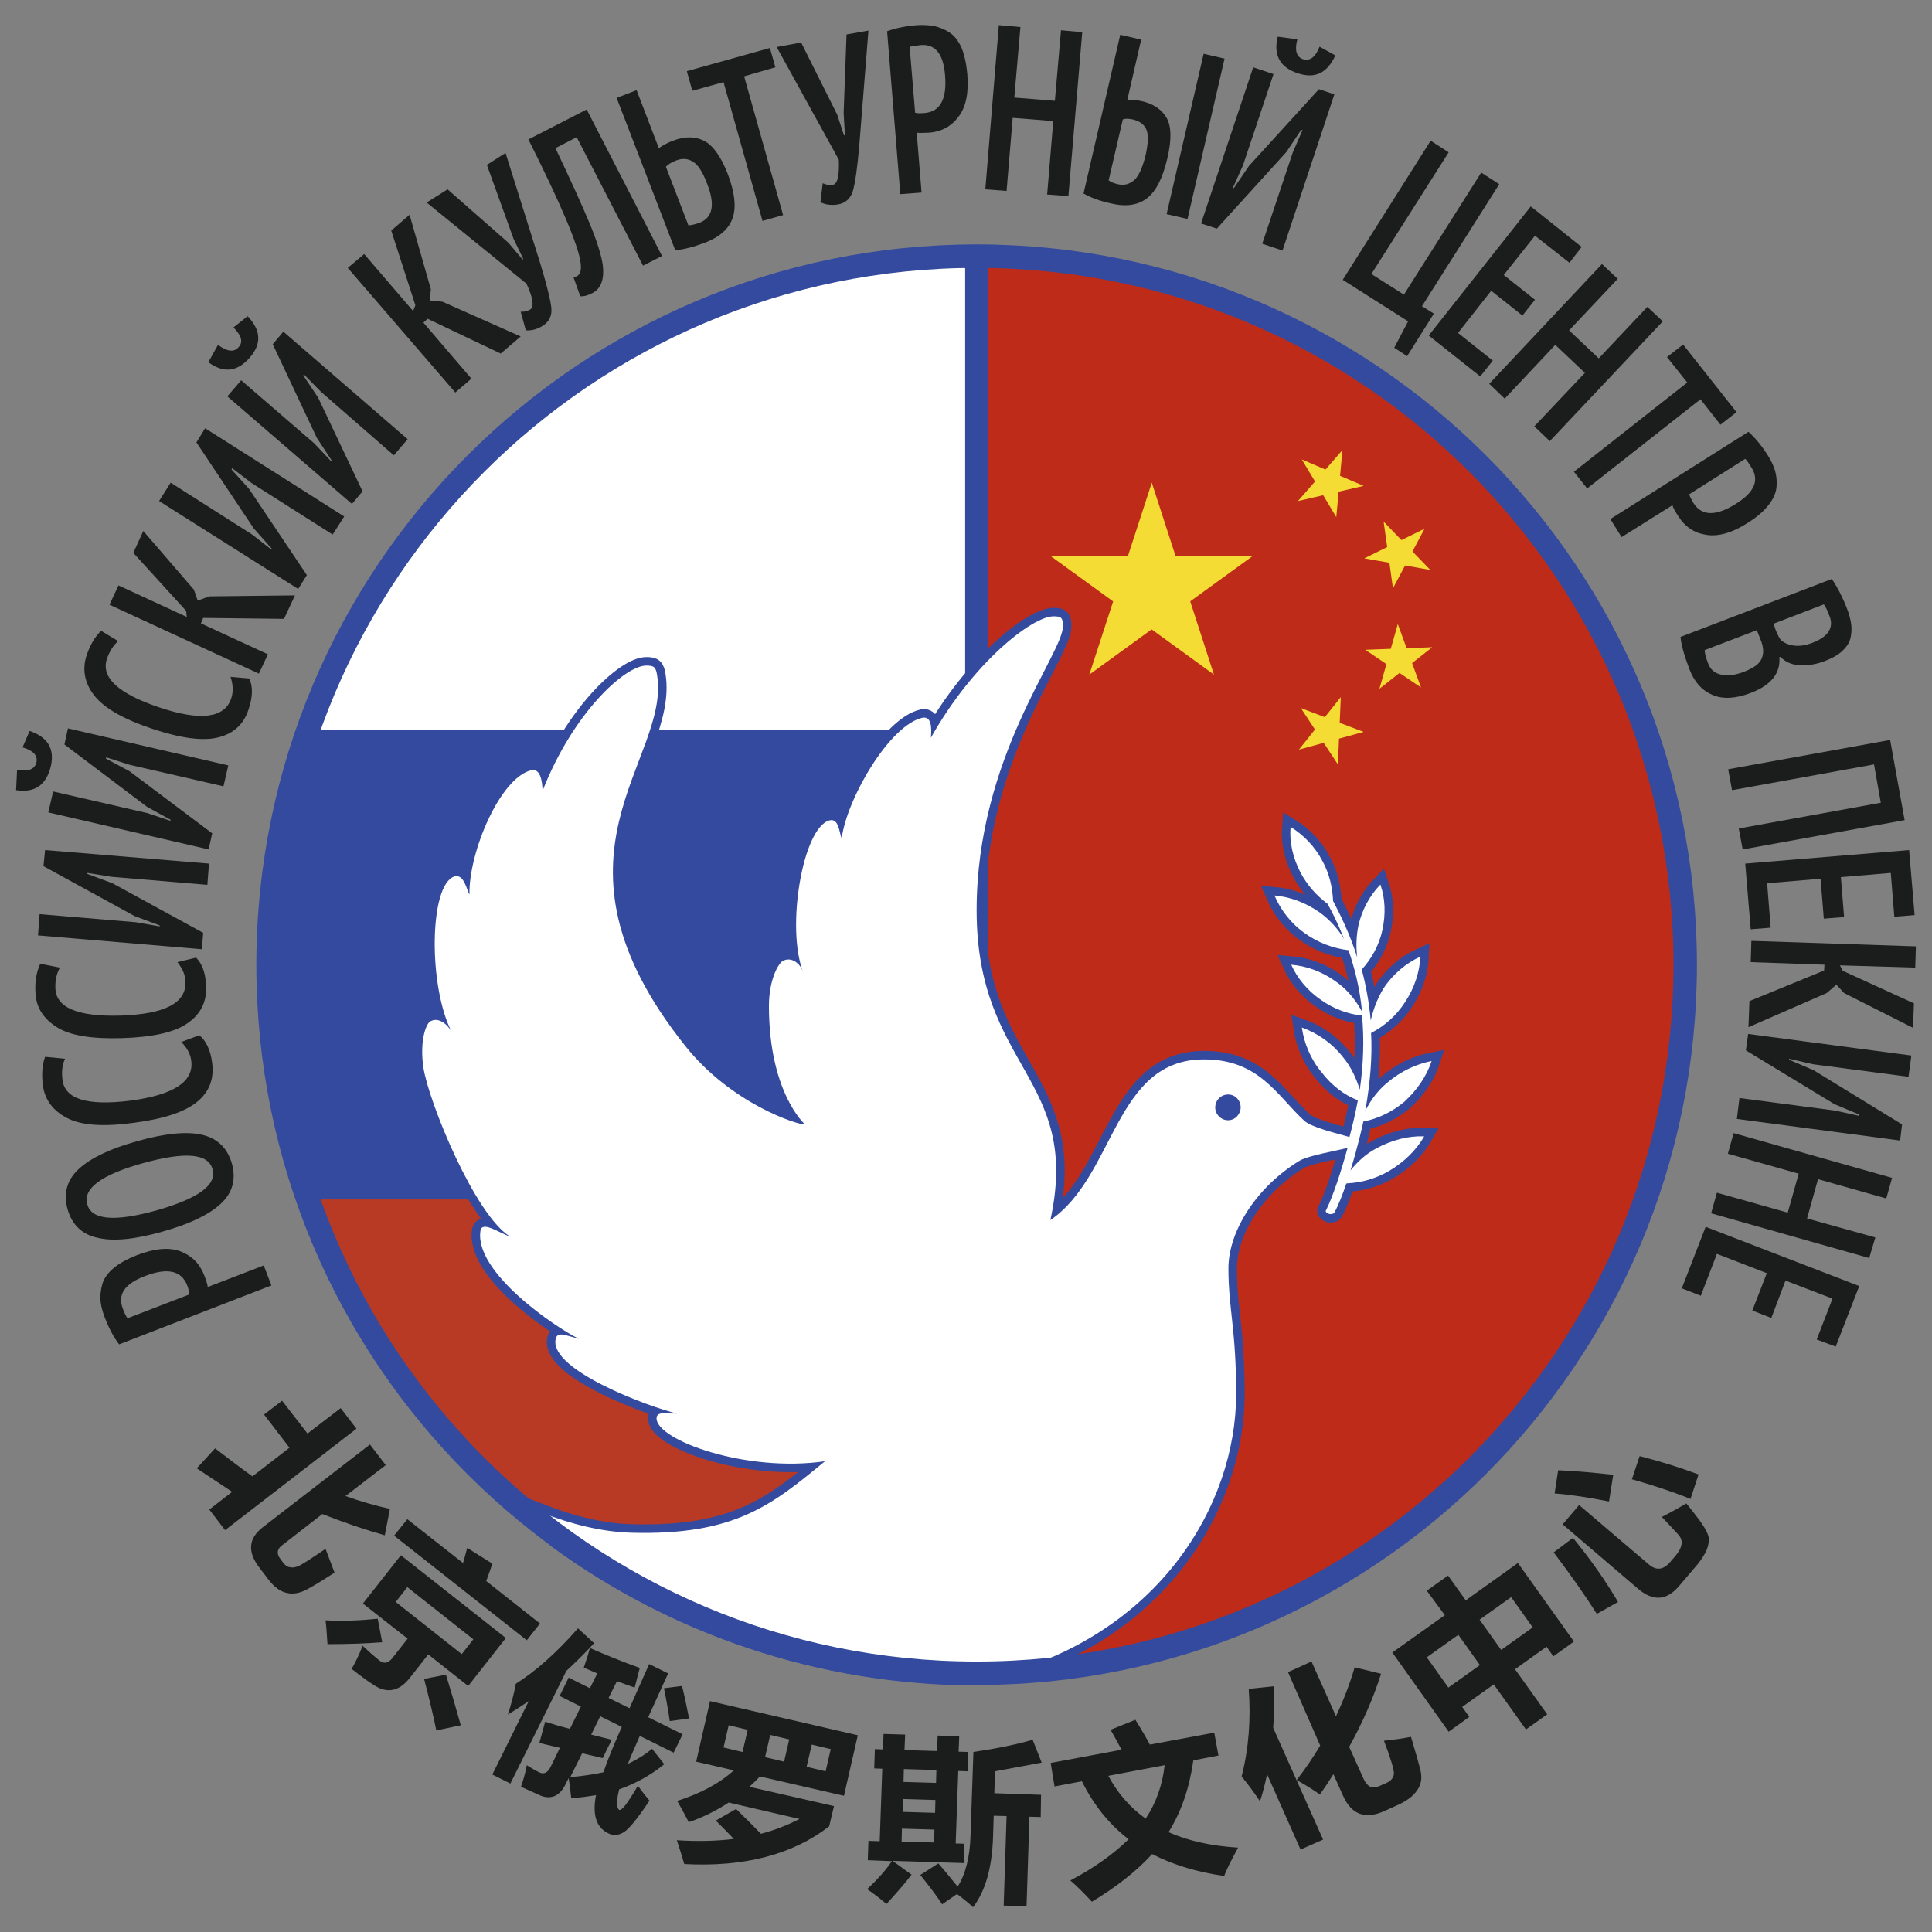 <?xml version="1.0" encoding="utf-8"?>
<!-- Generator: Adobe Illustrator 23.0.3, SVG Export Plug-In . SVG Version: 6.00 Build 0)  -->
<svg version="1.1" id="Слой_1" xmlns="http://www.w3.org/2000/svg" xmlns:xlink="http://www.w3.org/1999/xlink" x="0px" y="0px"
	 viewBox="0 0 600 600" style="enable-background:new 0 0 600 600;" xml:space="preserve">
<rect x="0" y="0" width="600" height="600" fill="#808080" stroke="none"/>
<style type="text/css">
	.st0{fill:#BE2C19;}
	.st1{fill:#B83A24;}
	.st2{fill:#FFFFFF;}
	.st3{fill:#F5DC34;}
	.st4{fill:#344A9E;}
	.st5{fill:#1B1C1C;}
	.st6{fill:none;stroke:#344A9E;stroke-width:7.127;stroke-miterlimit:22.926;}
	.st7{fill:none;stroke:#344A9E;stroke-width:5.281;stroke-miterlimit:22.926;}
	.st8{fill-rule:evenodd;clip-rule:evenodd;fill:#344A9E;}
	.st9{fill:none;stroke:#344A9E;stroke-width:4.192;stroke-miterlimit:22.926;}
</style>
<g>
	<path class="st0" d="M303.3,518.1v-437c121.4,0,219.9,97.8,219.9,218.5C523.2,420.3,424.8,518.1,303.3,518.1"/>
	<path class="st1" d="M83.5,299.6h219.9v218.5C181.9,518.1,83.5,420.3,83.5,299.6L83.5,299.6z"/>
	<path class="st2" d="M303.3,81.1v218.5H83.5C83.5,178.9,181.9,81.1,303.3,81.1"/>
	<polygon class="st3" points="357.7,149.9 377,209.5 326.3,172.7 389,172.7 338.3,209.5 	"/>
	<polygon class="st3" points="416.9,139.8 415,160.6 404.3,142.7 423.5,150.9 403.1,155.6 	"/>
	<polygon class="st3" points="442.4,164.2 432.6,182.7 429.7,162 444.2,177 423.7,173.4 	"/>
	<polygon class="st3" points="444.8,201 428.4,213.9 434.1,193.8 441.3,213.5 424,201.8 	"/>
	<polygon class="st3" points="416.4,216.5 415.5,237.4 404,219.9 423.5,227.3 403.4,232.8 	"/>
	<path class="st4" d="M96,226.8h207.3v145.7H96c-8.1-22.8-12.5-47.3-12.5-72.8C83.5,274,87.9,249.5,96,226.8"/>
	<path class="st5" d="M509.2,452.2c6.3,1.6,12.4,3.5,18.3,5.7l-2.5,7.6c-5.7-2.3-11.8-4.3-18.2-6.1L509.2,452.2z M482.5,482.1l6-4.5
		c5.5,6.7,10.1,13.3,14,19.9l-6.6,3.7C492.3,495.5,487.8,489.1,482.5,482.1z M516.1,471.1c3.1-1.6,5.6-3,7.6-4.2
		c1.1,1.3,2.5,3.1,4.3,5.5c1.7,2.4,2.6,4.2,2.7,5.4c0,1.2-0.2,2.5-0.8,3.8c-0.6,1.3-1.5,2.7-2.7,4.2l-5.7,6.7
		c-3.9,4.6-8.1,4.9-12.8,0.9l-23.4-20l5.1-6l21.6,18.4c2.3,2,4.5,1.8,6.6-0.6l1.8-2.1c1-1.2,1.6-2.3,1.8-3.4c0.2-1-0.1-2-0.7-2.8
		C520.7,476,518.9,474.1,516.1,471.1z M483.9,456.6c5,0.2,10.7,0.7,17.1,1.4l-1.3,8.3c-6.1-1.2-11.7-2.1-16.9-2.5L483.9,456.6z
		 M449.8,524.1l9.8-7l-6.7-9.4l-9.8,7L449.8,524.1z M469.3,496l-9.8,7l6.7,9.4l9.8-7L469.3,496z M443.1,494l6.6-4.7l5.5,7.7
		l16.2-11.6l17.4,24.4l-6.4,4.6l-2.1-3l-9.8,7l10,14l-6.6,4.7l-10-14l-9.8,7l2.2,3.1l-6.4,4.6l-17.5-24.6l16.3-11.6L443.1,494z
		 M420.7,517.8l8.2,2c-2.4,7.6-5.7,15.1-9.9,22.7l4.5,10c1.1,2.4,2.7,3.2,4.8,2.2l2.1-0.9c1.6-0.7,2.4-1.7,2.5-3
		c0-1.3-1-4.7-3.1-10.2c3-0.3,5.8-0.7,8.4-1.2c1.5,5,2.5,8.5,3,10.7c0.5,2.2,0.1,4.2-1.1,5.9c-1.2,1.8-3.2,3.3-6.1,4.6l-4.2,1.9
		c-5.9,2.6-10.1,1-12.7-4.8l-3-6.7c-1.3,2.1-2.7,4.2-4.2,6.3c-1.8-1.3-4.2-2.8-7.2-4.5c2.7-3.5,5.1-7,7.3-10.7L400,519.3l7.3-3.3
		l7.6,17C417.2,528.1,419.2,523,420.7,517.8z M387.8,524.5l7.8-0.8c0.2,4.5,0.1,8.8-0.2,12.9l15.5,34.7l-7,3.1l-10.4-23.4
		c-0.6,2.9-1.3,5.7-2.2,8.4c-1.9-2.8-3.8-5.4-5.7-7.7C387.8,543.1,388.5,534,387.8,524.5z M361.7,548.2l-17.5,3.3
		c2.9,5.4,6.7,9.8,11.6,13.3C359.1,559.8,361,554.3,361.7,548.2z M326.3,547.5l22-4.1c-0.9-1.7-2-3.8-3.4-6.2l7.7-3.1
		c2,3.2,3.5,5.8,4.5,7.7l20-3.7l1.3,7.1l-7.8,1.5c-1.2,8.5-3.7,15.9-7.7,22.3c6.1,2.7,13.3,4.3,21.6,4.8c-2.2,4.1-3.7,7-4.3,8.8
		c-8.5-1.2-16-3.5-22.4-6.8c-4.8,5.3-11.1,10.2-18.7,14.8c-2.5-2.7-4.7-4.9-6.7-6.6c7.4-3.9,13.4-8.2,18.1-12.8
		c-6.1-4.7-10.9-10.7-14.5-18l-8.5,1.6L326.3,547.5z M323.2,564.3l-3.5-0.1l-0.9,27.8l-7.1-0.2l0.9-27.8l-4-0.1l-0.2,6.5
		c-0.3,9.7-2.4,16.9-6.2,21.9c-1.3-1.2-3-2.6-5-4.1l-4.6,3.2c-1.9-2.9-4.2-5.9-6.8-9.1l5.6-3.6c1.7,1.9,3.7,4.4,6,7.2
		c2.4-3.7,3.8-9,4-15.8l0.9-26c7.4-1.1,13.6-2.4,18.4-3.8l2.8,7.1l-14.5,2.7l-0.2,6.8l14.5,0.5L323.2,564.3z M280,571.9l10.1,0.3
		l0.1-4l-10.1-0.3L280,571.9z M280.3,562.7l10.1,0.3l0.1-4l-10.1-0.3L280.3,562.7z M280.6,553.4l10.1,0.3l0.1-4l-10.1-0.3
		L280.6,553.4z M300.6,550.1l-3-0.1l-0.8,22.5l2.7,0.1l-0.2,6l-22.1-0.7l5.9,4.3c-1.9,2.5-4.5,5.5-7.8,9.1c-2.1-1.8-4.1-3.3-6-4.6
		c3.2-3,5.8-5.9,7.7-8.7l-7.5-0.3l0.2-6l3.5,0.1l0.8-22.5l-2.5-0.1l0.2-6l2.5,0.1l0.2-4.8l6.7,0.2l-0.2,4.8l10.1,0.3l0.2-4.8
		l6.7,0.2l-0.2,4.8l3,0.1L300.6,550.1z M237.6,545.7l5.9,1.4l1.6-6.9l-5.9-1.4L237.6,545.7z M224.7,542.7l5.9,1.4l1.6-6.9l-5.9-1.4
		L224.7,542.7z M256.4,550.1l1.6-6.9l-5.9-1.4l-1.6,6.9L256.4,550.1z M259,560.9l-1.5,6.3c-11.4,8.8-26.4,12.7-45,11.7
		c-0.5-1.7-1.2-4.1-2.3-7.4c6.2,0.4,12.1,0.3,17.7-0.4c-1.5-1.6-3.4-3.5-5.6-5.7l6.3-3.6c3.1,3,5.7,5.6,7.7,7.7
		c4.3-1.1,8.3-2.7,12-4.6l-22-5.1c-3.8,2.5-8,4.6-12.4,6.1c-1.5-2.9-2.7-5.1-3.6-6.6c7.2-2.3,13.1-5.4,17.6-9.5l-11.7-2.7l4.3-18.8
		l45.9,10.6l-4.3,18.8l-26.1-6c-1.1,1.1-2.1,2.2-3.3,3.2L259,560.9z M211.8,523.6c0.7,2.7,1.4,6,2.2,10.1l-6,0.8
		c-0.5-3.4-1.1-6.8-1.8-10.2L211.8,523.6z M179.5,505.7l5,4.6c-2.8,3.1-5.7,5.9-8.6,8.6l-17.4,35l-5.6-2.8l11.3-22.8
		c-2.2,1.5-4.4,2.9-6.5,4.2c0.9-2.7,1.8-5.9,2.5-9.6C166.4,519,172.8,513.3,179.5,505.7z M187.4,550.4c1.3-3.8,3.2-8.5,5.7-14.1
		l-6.7-3.3l-2.8,5.7l6.4,1.6c-1.2,2.3-2.1,4.2-2.8,5.7l-6.4-1.5l-3.7,7.4C180.7,551.6,184.2,551.1,187.4,550.4z M167.5,541.3
		l1.8-6.6c2.3,0.7,4.8,1.5,7.7,2.2l3.4-6.9l-6.6-3.3l2.8-5.7l6.6,3.3l2.3-4.6l-4.2-1.8c1-2.9,1.6-4.9,1.9-6.1
		c5,2.2,10.2,4.3,15.5,6.2c0,0-0.6,2.1-1.6,6.1c-1.8-0.6-3.6-1.3-5.5-2l-2.6,5.2l6.5,3.2l6.1-13.7l5.9,2.9l-6.2,13.6l10.7,5.3
		l-2.8,5.7l-10.5-5.2c-1.4,3.2-2.7,6.1-3.7,8.7c2.7-1.3,5.3-2.8,7.5-4.7l3.8,4.8c-4.2,3.4-8.9,6-14,7.8c-0.9,3.5-0.9,5.7,0,6.4
		c0.4,0.1,1.1-0.4,2-1.6c0.9-1.2,2.2-3.2,3.8-5.9c1.3,1.8,2.5,3.3,3.6,4.6c-3.5,5.3-6.1,8.5-7.8,9.7c-1.7,1.1-3.4,1.3-5.1,0.4
		c-3.6-1.8-4.9-5.7-3.7-11.8c-2.5,0.4-5,0.8-7.7,0.9c-0.2-1.8-0.4-3.8-0.8-6.2l-1,2c-0.9,1.8-2,3-3.4,3.6c-1.3,0.5-2.8,0.5-4.4-0.2
		c-1.6-0.7-3.6-1.6-6-2.7c0.8-2.3,1.4-4.5,1.8-6.7c1.4,0.9,2.6,1.6,3.8,2.2c1.5,0.7,2.6,0.2,3.5-1.5l3-6.1L167.5,541.3z
		 M138.5,520.1c1.7,5.5,3.2,10.7,4.6,15.7l-7.6,1.6c-0.9-4.5-2.2-9.9-3.8-16L138.5,520.1z M117.3,502.7l1.4,7.3
		c-4.9,0.4-10.5,0.6-17,0.6c-0.2-2.8-0.3-5.2-0.6-7.4C106.1,503.5,111.5,503.3,117.3,502.7z M143.4,513.7l3.6-4.6l-20.5-16.2
		l-3.6,4.6L143.4,513.7z M145.4,523.6l-12.4-9.8l-5.9,7.5c-1.4,1.7-2.8,2.8-4.4,3.3c-1.5,0.5-3.1,0.4-4.8-0.3
		c-1.6-0.7-4.5-2.7-8.7-6c1.4-2.4,2.5-4.8,3.4-7.2c1.8,1.7,3.5,3.2,5.1,4.5c1.5,1.2,2.8,1,4.1-0.6l4.8-6.1l-13.9-10.9l11.8-15
		l32.6,25.7L145.4,523.6z M126.5,471.8l17.3,13.6c0.5-1.8,1-3.4,1.3-4.7l7.8,4.9c-0.5,1.5-1.1,3.3-1.9,5.4l16.7,13.2l-4.1,5.2
		l-41.2-32.5L126.5,471.8z M61.1,456l5.7-6.2c3.9,3,7.7,5.9,11.6,8.7l11.5-8.9L82,439.3l5.6-4.3l7.9,10.2l10.3-7.9l4.9,6.4
		l-40.8,31.5l-4.9-6.4l7.1-5.5L61.1,456z M121.1,468.6l-1.6,8.2c-6.3-1.8-12.8-4-19.4-6.6l-12.5,9.7c-1.6,1.2-1.8,2.7-0.4,4.4
		l0.8,1.1c0.6,0.7,1.2,1.2,2,1.3c0.8,0.2,1.6,0.1,2.6-0.3c1-0.4,3.8-2.2,8.5-5.4l2.8,7.4c-3.1,2-5.8,3.7-8.2,5
		c-2.3,1.3-4.5,1.8-6.6,1.3c-2-0.4-3.9-1.8-5.6-4l-2.9-3.8c-3.8-4.9-3.5-9.1,1-12.6l33.3-25.7l4.9,6.4l-12.5,9.6
		C112,466.3,116.6,467.6,121.1,468.6z"/>
	<path class="st5" d="M38.1,406.3c-1.6-4.3,0.6-7.6,6.9-10c7-2.7,11.3-1.7,13.1,2.8c0.5,1.3,0.7,2.2,0.7,2.9l-19.2,7.4
		C39.1,408.7,38.6,407.7,38.1,406.3 M84.3,399.2l-2.4-6.2l-17.4,6.7c0-0.6-0.4-1.9-1.1-3.7c-1.4-3.6-3.8-6-7.4-7.4
		c-3.5-1.3-8-0.9-13.5,1.2c-3,1.2-5.4,2.5-7.2,4c-1.8,1.5-3,3.2-3.5,4.9c-0.5,1.7-0.7,3.4-0.6,5.1c0.1,1.6,0.6,3.4,1.3,5.3
		c1.3,3.3,2.7,6.1,4.5,8.4L84.3,399.2z"/>
	<path class="st5" d="M48.6,375.9c-13,3.6-20.2,3-21.5-1.9c-1.4-4.9,4.4-9.2,17.4-12.8c13-3.6,20.2-3,21.5,1.9
		C67.4,368,61.6,372.2,48.6,375.9 M50.4,382.5c8.3-2.3,14.4-5.2,18.1-8.6c3.7-3.4,4.9-7.6,3.5-12.6c-1.4-4.8-4.5-7.8-9.3-8.9
		c-4.9-1.1-11.6-0.4-20.1,2c-8.3,2.3-14.4,5.2-18.1,8.6c-3.7,3.4-4.9,7.6-3.5,12.6c1.4,4.8,4.5,7.8,9.3,8.8
		C35.2,385.6,41.9,384.9,50.4,382.5z"/>
	<path class="st5" d="M56.3,323.6c1.8,1.8,2.9,3.8,3.1,5.9c0.8,6.4-5.4,10.5-18.8,12.3c-13.4,1.7-20.5-0.4-21.2-6.5
		c-0.3-2.4-0.1-4.6,0.8-6.5l-6.2-0.6c-0.9,2.5-1.1,5.4-0.7,8.8c0.6,4.5,3.1,7.9,7.5,10.2c4.4,2.3,11.3,2.8,20.7,1.5
		c9.4-1.2,15.9-3.4,19.7-6.5c3.8-3.1,5.3-7.1,4.7-12c-0.5-4.1-1.9-7-4-8.7L56.3,323.6z"/>
	<path class="st5" d="M55.1,298.8c1.6,2,2.5,4.1,2.5,6.2c0.2,6.5-6.4,9.9-19.9,10.4c-13.5,0.4-20.3-2.4-20.5-8.5
		c-0.1-2.4,0.4-4.6,1.4-6.4l-6.1-1.2c-1.1,2.4-1.7,5.3-1.5,8.7c0.1,4.6,2.3,8.2,6.5,10.9c4.1,2.7,11,3.8,20.5,3.5
		c9.4-0.3,16.2-1.8,20.2-4.6c4.1-2.8,6-6.6,5.8-11.4c-0.1-4.1-1.2-7.1-3.1-9L55.1,298.8z"/>
	<polygon class="st5" points="64.4,274.8 64.9,268.2 14,264 13.5,269 41.8,284.5 49.6,287.4 49.6,287.7 42.1,286.4 12.3,283.9 
		11.8,290.5 62.7,294.8 63.1,289.7 34.9,274.3 27.1,271.4 27.2,271.1 34.6,272.3 	"/>
	<path class="st5" d="M5,245.4c5.8,0.9,9.4-1.6,10.8-7.5c1.2-5.4-1-9-6.6-10.9l-2.2,5.1c3.4,1,4.8,2.6,4.3,4.7
		c-0.5,2.1-2.5,2.9-6,2.3L5,245.4z M69.4,244.2l1.5-6.5l-49.8-11.5l-1.1,5l25.7,19.4l7.3,4l-0.1,0.3l-7.2-2.4l-29.2-6.7l-1.5,6.5
		l49.8,11.5l1.1-5l-25.7-19.3l-7.3-3.9l0.1-0.4l7.2,2.3L69.4,244.2z"/>
	<path class="st5" d="M71.6,210.2c0.8,2.4,0.9,4.7,0.2,6.7c-2,6.1-9.5,7.1-22.3,2.8c-12.8-4.3-18.2-9.3-16.3-15.1
		c0.8-2.3,2-4.2,3.5-5.5l-5.3-3.2c-1.9,1.8-3.4,4.4-4.5,7.6c-1.4,4.3-0.7,8.5,2.3,12.4c3,3.9,9,7.4,18,10.4c9,3,15.8,3.9,20.6,2.7
		c4.8-1.2,7.9-4.1,9.4-8.7c1.3-3.9,1.4-7.1,0.2-9.6L71.6,210.2z"/>
	<polygon class="st5" points="88.2,192.2 91.6,184.9 65.1,185.2 61.4,186.5 60.2,183.1 44.5,164.9 41.4,171.7 57.8,189.7 58,191.6 
		36.8,181.8 34,187.8 80.4,209.2 83.2,203.2 62.4,193.6 63.1,191.9 	"/>
	<polygon class="st5" points="103.3,166 106.9,160.4 63.7,133 61,137.4 78.8,164.1 84.4,170.4 84.2,170.6 78.3,166 53,149.9 
		49.4,155.6 92.6,182.9 95.3,178.6 77.4,151.9 71.9,145.8 72.1,145.4 78.1,150 	"/>
	<path class="st5" d="M64.7,112.5c4.8,3.5,9.1,3,13-1.6c3.6-4.2,3.3-8.4-0.8-12.7l-4.4,3.5c2.5,2.5,3.1,4.5,1.6,6.1
		c-1.4,1.7-3.6,1.4-6.4-0.7L64.7,112.5z M122.3,141.4l4.3-5L88,103l-3.3,3.9L98.4,136l4.6,7l-0.2,0.2l-5.2-5.5l-22.7-19.6l-4.3,5
		l38.7,33.4l3.3-3.9l-13.8-29.1l-4.6-6.9l0.2-0.3l5.3,5.4L122.3,141.4z"/>
	<polygon class="st5" points="155.5,109.8 161.7,104.5 137.4,93.7 133.5,93.3 133.8,89.8 127.2,66.7 121.5,71.6 129,94.8 
		128.3,96.6 113.1,78.9 108,83.2 141.4,121.9 146.4,117.6 131.5,100.2 132.8,99 	"/>
	<path class="st5" d="M139,58.8l-6.5,4.1l31,25.2c2.1,4.5,2.4,7.2,1.2,8c-0.9,0.5-1.9,0.8-3,0.7l1.6,5.8c1.8,0.1,3.5-0.3,5.2-1.4
		c2.1-1.3,3-3.2,2.7-5.8c-0.3-2.5-1.5-7.3-3.6-14.2l-10.6-33.7l-5.8,3.7l8.3,23l3,6.2l-0.2,0.2l-4.4-5.2L139,58.8z"/>
	<path class="st5" d="M199.7,82.5l5.9-3l-23.4-45.5l-18.1,9.3c10.1,20.1,15.5,32.9,16.2,38.2c0.3,2.3,0,3.7-1.2,4.3
		c-0.3,0.2-0.6,0.2-1,0.3l2.1,5.9c1.2,0.1,2.5-0.3,3.8-1c2.7-1.4,3.7-4.3,3.2-8.7c-0.5-3.3-1.9-7.7-4.2-13.2
		c-2.3-5.5-5.8-13.2-10.5-23.1l6.6-3.4L199.7,82.5z"/>
	<path class="st5" d="M217.2,69.2c-1.1,0.4-2.3,0.7-3.4,0.8l-7-18.2c0.6-0.7,1.6-1.3,3-1.9c2-0.8,3.8-0.7,5.4,0.3
		c1.6,1,3,3.2,4.3,6.6C222.2,63.5,221.4,67.6,217.2,69.2 M209.7,77.7c2.6-0.2,5.7-1,9.4-2.4c4.6-1.8,7.4-4.4,8.5-7.8
		c1.1-3.5,0.5-8-1.6-13.5c-2.1-5.4-4.6-8.9-7.4-10.3c-2.8-1.4-6-1.4-9.6,0c-1.6,0.6-3.1,1.4-4.4,2.3L197.7,28l-6.2,2.4L209.7,77.7z"
		/>
	<polygon class="st5" points="239.1,14.9 213.3,22.1 215,28.2 224.7,25.5 236.8,68.6 243.2,66.8 231.1,23.7 240.8,20.9 	"/>
	<path class="st5" d="M248.8,13.2l-7.6,1.4l19.3,35c0.2,5-0.4,7.6-1.9,7.8c-1,0.2-2,0-3.1-0.5l-0.7,5.9c1.6,0.8,3.4,1,5.4,0.7
		c2.4-0.4,4-1.9,4.7-4.3c0.7-2.5,1.4-7.3,2-14.5l2.8-35.2l-6.8,1.2L262,35.1l0.4,6.9l-0.3,0l-2.1-6.4L248.8,13.2z"/>
	<path class="st5" d="M285.9,14c4.6-0.4,7.1,2.8,7.6,9.4c0.6,7.4-1.5,11.3-6.4,11.7c-1.4,0.1-2.3,0.1-2.9-0.1l-1.7-20.5
		C283.3,14.4,284.4,14.2,285.9,14 M279.6,60.3l6.6-0.5l-1.5-18.6c0.6,0.1,1.9,0.1,3.9,0c3.8-0.3,6.9-2,9.1-5c2.3-3,3.2-7.4,2.7-13.3
		c-0.3-3.2-0.9-5.9-1.8-8.1c-1-2.2-2.2-3.7-3.7-4.7c-1.5-1-3.1-1.6-4.7-2c-1.6-0.3-3.4-0.4-5.4-0.3c-3.5,0.3-6.6,0.9-9.3,1.9
		L279.6,60.3z"/>
	<polygon class="st5" points="325.2,60.4 331.8,60.9 336.1,10 329.5,9.4 327.6,31.3 315,30.3 316.9,8.4 310.2,7.8 306,58.8 
		312.6,59.3 314.5,36.6 327.1,37.6 	"/>
	<path class="st5" d="M347.1,57.2c-1.3-0.3-2.2-0.7-2.8-1.2l4.4-18.9c0.7-0.3,1.7-0.3,3.1,0c2.1,0.5,3.5,1.5,4.2,3.1
		c0.7,1.6,0.6,4.2-0.2,7.9c-0.9,3.7-2,6.2-3.3,7.6C350.9,57.2,349.2,57.7,347.1,57.2 M336.5,60.1c2.1,1.2,4.9,2.3,8.6,3.1
		c4.7,1.1,8.4,0.5,11.2-1.7c2.8-2.2,4.8-6.3,6.2-12.2c1.4-5.8,1.3-10.1-0.2-12.7c-1.5-2.6-4.1-4.4-7.8-5.2c-1.7-0.4-3.2-0.5-4.4-0.4
		l4.3-18.7l-6.5-1.5L336.5,60.1z M362.3,66.5l6.5,1.5l11.5-49.8l-6.5-1.5L362.3,66.5z"/>
	<path class="st5" d="M396.8,11.4c-1.4,5.7,0.7,9.6,6.4,11.4c5.2,1.7,9-0.1,11.5-5.6l-4.9-2.7c-1.3,3.3-3,4.5-5.1,3.9
		c-2.1-0.7-2.7-2.8-1.8-6.2L396.8,11.4z M392,75.7l6.3,2.1l16.1-48.5l-4.8-1.6l-21.7,23.8l-4.7,6.9l-0.3-0.1l3.1-6.9l9.5-28.4
		l-6.3-2.1L373,69.4l4.9,1.6l21.6-23.8l4.6-6.9l0.4,0.1l-3,6.9L392,75.7z"/>
	<polygon class="st5" points="445.3,97.4 441.6,95.1 465.6,57.2 460,53.6 436,91.5 425.9,85.1 449.9,47.3 444.3,43.7 417,86.9 
		437.3,99.8 433,108 437,110.6 	"/>
	<polygon class="st5" points="443.7,104.2 459.7,116.9 463.6,112 452.8,103.4 463.1,90.3 472.8,98 476.7,93.1 467,85.4 476.7,73.2 
		487.4,81.6 491.2,76.7 475.4,64.1 	"/>
	<polygon class="st5" points="476.5,132.4 481.3,137 516.4,99.8 511.6,95.3 496.5,111.3 487.3,102.6 502.4,86.6 497.5,82 
		462.5,119.2 467.3,123.8 483,107.1 492.2,115.8 	"/>
	<polygon class="st5" points="539.3,128 522.7,107 517.7,110.9 524,118.8 488.8,146.5 492.9,151.7 528.1,124 534.3,131.9 	"/>
	<path class="st5" d="M544,145.3c2.4,3.9,0.8,7.6-4.8,11.1c-6.3,4-10.7,3.9-13.3-0.2c-0.7-1.2-1.1-2-1.3-2.7l17.4-11
		C542.6,143.1,543.2,144,544,145.3 M500.1,161.2l3.5,5.6l15.8-9.9c0.1,0.6,0.7,1.7,1.8,3.4c2.1,3.3,4.9,5.2,8.7,5.8
		c3.7,0.6,8.1-0.6,13-3.8c2.7-1.7,4.8-3.5,6.3-5.4c1.5-1.9,2.3-3.7,2.5-5.5c0.2-1.8,0-3.5-0.4-5.1c-0.5-1.6-1.2-3.2-2.3-4.9
		c-1.9-3-3.9-5.4-6-7.3L500.1,161.2z"/>
	<path class="st5" d="M550.8,193.7l15.6-6c0.5,0.6,1.1,1.8,1.8,3.7c1.4,3.6-0.5,6.4-5.5,8.3c-1.9,0.7-3.7,1-5.5,0.8
		c-1.7-0.2-3.1-0.8-4.2-1.8c-0.5-0.7-1-1.7-1.5-2.9L550.8,193.7z M530.5,206.1c-0.8-2-1.1-3.4-1.1-4.2l16.2-6.2l1.3,3.3
		c0.8,2.1,0.9,3.9,0.2,5.5c-0.6,1.6-2.5,3-5.7,4.2c-2.7,1-5,1.3-6.9,0.8C532.5,209.1,531.2,207.9,530.5,206.1z M566.7,205.3
		c2.3-0.9,4.2-1.9,5.5-3.2c1.3-1.2,2.2-2.6,2.5-4c0.3-1.4,0.4-2.9,0.2-4.3c-0.2-1.4-0.6-3-1.3-4.8c-1.3-3.4-2.9-6.5-4.7-9.2l-47,18
		c0.2,2.5,1.2,5.9,2.8,10.1c1.5,3.9,3.8,6.5,7.1,7.9c3.2,1.4,7.2,1.2,11.9-0.6c6.3-2.4,9.3-6.1,8.9-11.1l0.3-0.1
		c1.6,1.6,3.6,2.5,6.1,2.6C561.6,206.7,564.1,206.3,566.7,205.3z"/>
	<polygon class="st5" points="540,257.3 541.2,263.8 591.5,254.7 587,229.8 536.7,238.9 537.9,245.4 582,237.4 584.1,249.3 	"/>
	<polygon class="st5" points="542,268.2 543.7,288.6 549.9,288.1 548.8,274.3 565.4,272.9 566.4,285.3 572.7,284.8 571.7,272.4 
		587.2,271.1 588.3,284.7 594.6,284.2 592.9,264 	"/>
	<polygon class="st5" points="543.3,310.9 543,319 567.3,308.4 570.3,305.8 572.7,308.4 594.1,319.2 594.4,311.6 572.3,301.5 
		571.4,299.8 594.8,300.5 595,293.9 543.9,292.2 543.7,298.8 566.6,299.6 566.5,301.4 	"/>
	<polygon class="st5" points="540.2,341 539.4,347.5 590.1,354.2 590.7,349.2 563.3,332.4 555.6,329.1 555.6,328.8 563,330.5 
		592.7,334.4 593.6,327.8 542.9,321.1 542.2,326.2 569.7,342.9 577.3,346.1 577.2,346.5 569.9,344.9 	"/>
	<polygon class="st5" points="533.2,370.4 531.4,376.8 580.5,390.7 582.4,384.3 561.2,378.4 564.6,366.2 585.8,372.2 587.6,365.8 
		538.4,351.9 536.6,358.3 558.6,364.5 555.2,376.6 	"/>
	<polygon class="st5" points="529.7,381 522.3,400.1 528.2,402.4 533.2,389.4 548.7,395.4 544.2,407 550.1,409.3 554.5,397.7 
		569.1,403.3 564.2,416 570.1,418.2 577.4,399.4 	"/>
	<line class="st6" x1="303.3" y1="81.1" x2="303.3" y2="518.1"/>
	<path class="st7" d="M172.9,478.2c-1.6-2.8-3.1-5.6-4.6-8.4c9,3.5,18.3,5.9,27.7,6.2c32.3,0.9,43.8-8.7,60.2-22.2
		c-24.6,3.6-52.3-6.6-52.3-13.3c0-2.2,2.6-1.5,6.4-1.5c-8.6-2-39.1-13.3-37.8-22.8c0.4-2.9,2.7-1.6,7.3-0.4
		c-7.2-3.5-32.5-20.6-30.6-33.5c0.4-3.3,5.7,0.5,9.3,1.8c-11-6.7-25.3-41.7-27-52.5c-1.2-8.1,0.7-13.4,2-14.3
		c2.5-1.7,5.6,0.8,6.9,3.4c-7.4-13.9-7.2-45.9,0.7-48.5c3-0.9,3.8,4.1,4.7,5.6c-0.3-13,9.5-36.3,19.2-38.6c2.7-0.6,3.4,3,3.5,6.4
		c9.5-24.3,25.6-38.9,32.2-38.9c2.4,0,3,0.4,3.4,3.2c4,26.4-38.5,55.7,8.7,114.9c14.3,18,35,24.6,37.2,24.4c0,0-11.2-9.8-11.2-36.8
		c0-7.8,2.7-12.9,4.2-13.9c2.7-1.6,5.5,0.7,6.4,3.3c-5.3-13.5-0.2-44.5,8.1-47c3.1-0.9,3.1,4,3.9,5.5c1.7-12.6,15-35.2,25.1-37.4
		c2.7-0.5,2.9,2.9,2.6,6.2c13.2-23.5,31.5-37.7,38.1-37.7c2.4,0,2.9,0.4,2.9,3.1c0,8.6-26.8,40.6-26.8,88.2
		c0,49.2,32.6,51.9,22.9,96.2c20.2-13.7,19.8-49.9,47.7-49.9c17.2,0,22.7,11.3,31.2,19.1c2.2,2,10.1,3.9,14,5
		c1-3.8,1.9-7.6,2.6-11.4c-4.2-1.6-8.1-4.6-11.2-8.6c-3.5-4.2-5.5-9.1-6.2-14c5,1.8,9.4,4.9,12.7,9.1c2.6,3.1,4.2,6.7,5.3,10.2
		c1.1-7.6,1.4-15.3,0.7-23c-4.6-0.5-9-2.2-12.8-4.9c-4.2-2.9-7.3-6.7-9.2-10.9c4.8,0.4,9.4,2.1,13.4,4.9c3.9,2.6,6.6,6,8.6,9.7
		c-0.7-7.5-2.4-13.8-4.2-19.1c-4.9-0.6-9.6-2.4-13.6-5.3c-4.4-3.1-7.5-7.3-9.4-11.7c4.8,0.4,9.7,2.2,14.1,5.3c3,2.2,5.6,5,7.5,8.2
		c-1.7-4.4-3.5-8-5.1-10.9c-3.5-2.6-6.4-5.9-8.4-9.7c-2.4-4.6-3.5-9.5-3.1-14.2c4.2,2.6,7.6,6.2,9.9,10.6c2.2,4,3.1,8.2,3.3,12.4
		c2.2,4.2,5.1,10,7.5,17.5c-0.4-3.3-0.3-6.7,0.4-10c1.1-4.7,3.4-9.1,6.8-12.6c1.5,4.4,1.7,9.1,0.6,14.2c-1,4.6-3.3,8.8-6.4,12.2
		c1.4,5.2,2.3,10.5,2.8,15.8c0.8-3.5,2.1-6.9,4-10c2.9-4.4,7-7.8,11.4-9.8c-0.2,4.7-1.8,9.7-4.8,14.2c-2.6,4-6.2,7.3-10.5,9.5
		c0.4,7.1-0.2,15.1-1.8,24.2c1.7-3.4,4-6.5,7-8.9c3.9-3.3,8.6-5.6,13.6-6.6c-1.5,4.6-4.4,8.9-8.4,12.6v0c-3.7,3.1-8.1,5.3-12.8,6.2
		c-0.2,1-1.7,7.8-4,15.2c2.1-2.6,4.6-5,7.9-6.8c5-2.7,10.1-4,15-3.8c-2.4,4.2-6.2,8-11,10.8c-4,2.3-8.4,3.6-13,3.8l-0.2,0.1
		c-1.1,3.2-2.3,6.4-3.7,9c0,0-0.4,0.6-1.6,0.4c-1.1-0.4-1.1-0.9-1.1-0.9c2.3-4.6,4.8-12.3,6.8-19.6c-4.1,1-11.8,2.3-14.8,3.9
		c-13.2,8-22.2,21.7-22.2,33.5c0,12.6,2.4,18.9,2.4,39c0,34.4-24,75.1-75.2,87.8c-1.8,0-3.6,0.1-5.5,0.1
		C254.6,520.7,209.5,504.9,172.9,478.2z"/>
	<path class="st2" d="M172.9,478.2c-1.6-2.8-3.1-5.6-4.6-8.4c9,3.5,18.3,5.9,27.7,6.2c32.3,0.9,43.8-8.7,60.2-22.2
		c-24.6,3.6-52.3-6.6-52.3-13.3c0-2.2,2.6-1.5,6.4-1.5c-8.6-2-39.1-13.3-37.8-22.8c0.4-2.9,2.7-1.6,7.3-0.4
		c-7.2-3.5-32.5-20.6-30.6-33.5c0.4-3.3,5.7,0.5,9.3,1.8c-11-6.7-25.3-41.7-27-52.5c-1.2-8.1,0.7-13.4,2-14.3
		c2.5-1.7,5.6,0.8,6.9,3.4c-7.4-13.9-7.2-45.9,0.7-48.5c3-0.9,3.8,4.1,4.7,5.6c-0.3-13,9.5-36.3,19.2-38.6c2.7-0.6,3.4,3,3.5,6.4
		c9.5-24.3,25.6-38.9,32.2-38.9c2.4,0,3,0.4,3.4,3.2c4,26.4-38.5,55.7,8.7,114.9c14.3,18,35,24.6,37.2,24.4c0,0-11.2-9.8-11.2-36.8
		c0-7.8,2.7-12.9,4.2-13.9c2.7-1.6,5.5,0.7,6.4,3.3c-5.3-13.5-0.2-44.5,8.1-47c3.1-0.9,3.1,4,3.9,5.5c1.7-12.6,15-35.2,25.1-37.4
		c2.7-0.5,2.9,2.9,2.6,6.2c13.2-23.5,31.5-37.7,38.1-37.7c2.4,0,2.9,0.4,2.9,3.1c0,8.6-26.8,40.6-26.8,88.2
		c0,49.2,32.6,51.9,22.9,96.2c20.2-13.7,19.8-49.9,47.7-49.9c17.2,0,22.7,11.3,31.2,19.1c2.2,2,10.1,3.9,14,5
		c1-3.8,1.9-7.6,2.6-11.4c-4.2-1.6-8.1-4.6-11.2-8.6c-3.5-4.2-5.5-9.1-6.2-14c5,1.8,9.4,4.9,12.7,9.1c2.6,3.1,4.2,6.7,5.3,10.2
		c1.1-7.6,1.4-15.3,0.7-23c-4.6-0.5-9-2.2-12.8-4.9c-4.2-2.9-7.3-6.7-9.2-10.9c4.8,0.4,9.4,2.1,13.4,4.9c3.9,2.6,6.6,6,8.6,9.7
		c-0.7-7.5-2.4-13.8-4.2-19.1c-4.9-0.6-9.6-2.4-13.6-5.3c-4.4-3.1-7.5-7.3-9.4-11.7c4.8,0.4,9.7,2.2,14.1,5.3c3,2.2,5.6,5,7.5,8.2
		c-1.7-4.4-3.5-8-5.1-10.9c-3.5-2.6-6.4-5.9-8.4-9.7c-2.4-4.6-3.5-9.5-3.1-14.2c4.2,2.6,7.6,6.2,9.9,10.6c2.2,4,3.1,8.2,3.3,12.4
		c2.2,4.2,5.1,10,7.5,17.5c-0.4-3.3-0.3-6.7,0.4-10c1.1-4.7,3.4-9.1,6.8-12.6c1.5,4.4,1.7,9.1,0.6,14.2c-1,4.6-3.3,8.8-6.4,12.2
		c1.4,5.2,2.3,10.5,2.8,15.8c0.8-3.5,2.1-6.9,4-10c2.9-4.4,7-7.8,11.4-9.8c-0.2,4.7-1.8,9.7-4.8,14.2c-2.6,4-6.2,7.3-10.5,9.5
		c0.4,7.1-0.2,15.1-1.8,24.2c1.7-3.4,4-6.5,7-8.9c3.9-3.3,8.6-5.6,13.6-6.6c-1.5,4.6-4.4,8.9-8.4,12.6v0c-3.7,3.1-8.1,5.3-12.8,6.2
		c-0.2,1-1.7,7.8-4,15.2c2.1-2.6,4.6-5,7.9-6.8c5-2.7,10.1-4,15-3.8c-2.4,4.2-6.2,8-11,10.8c-4,2.3-8.4,3.6-13,3.8l-0.2,0.1
		c-1.1,3.2-2.3,6.4-3.7,9c0,0-0.4,0.6-1.6,0.4c-1.1-0.4-1.1-0.9-1.1-0.9c2.3-4.6,4.8-12.3,6.8-19.6c-4.1,1-11.8,2.3-14.8,3.9
		c-13.2,8-22.2,21.7-22.2,33.5c0,12.6,2.4,18.9,2.4,39c0,34.4-24,75.1-75.2,87.8c-1.8,0-3.6,0.1-5.5,0.1
		C254.6,520.7,209.5,504.9,172.9,478.2"/>
	<path class="st8" d="M303.3,81.1c120.7,0,218.5,97.8,218.5,218.5S424,518.1,303.3,518.1S84.9,420.3,84.9,299.6
		S182.7,81.1,303.3,81.1z M303.3,78c122.4,0,221.6,99.2,221.6,221.6c0,122.4-99.2,221.6-221.6,221.6
		c-122.4,0-221.6-99.2-221.6-221.6C81.8,177.2,181,78,303.3,78z"/>
	<path class="st9" d="M303.3,81.1c120.7,0,218.5,97.8,218.5,218.5S424,518.1,303.3,518.1S84.9,420.3,84.9,299.6
		S182.7,81.1,303.3,81.1z M303.3,78c122.4,0,221.6,99.2,221.6,221.6c0,122.4-99.2,221.6-221.6,221.6
		c-122.4,0-221.6-99.2-221.6-221.6C81.8,177.2,181,78,303.3,78z"/>
	<path class="st4" d="M381.4,347.9c-2.2,0-4-1.8-4-4c0-2.2,1.8-4,4-4c2.2,0,3.9,1.8,3.9,4C385.3,346,383.6,347.9,381.4,347.9"/>
</g>
</svg>
